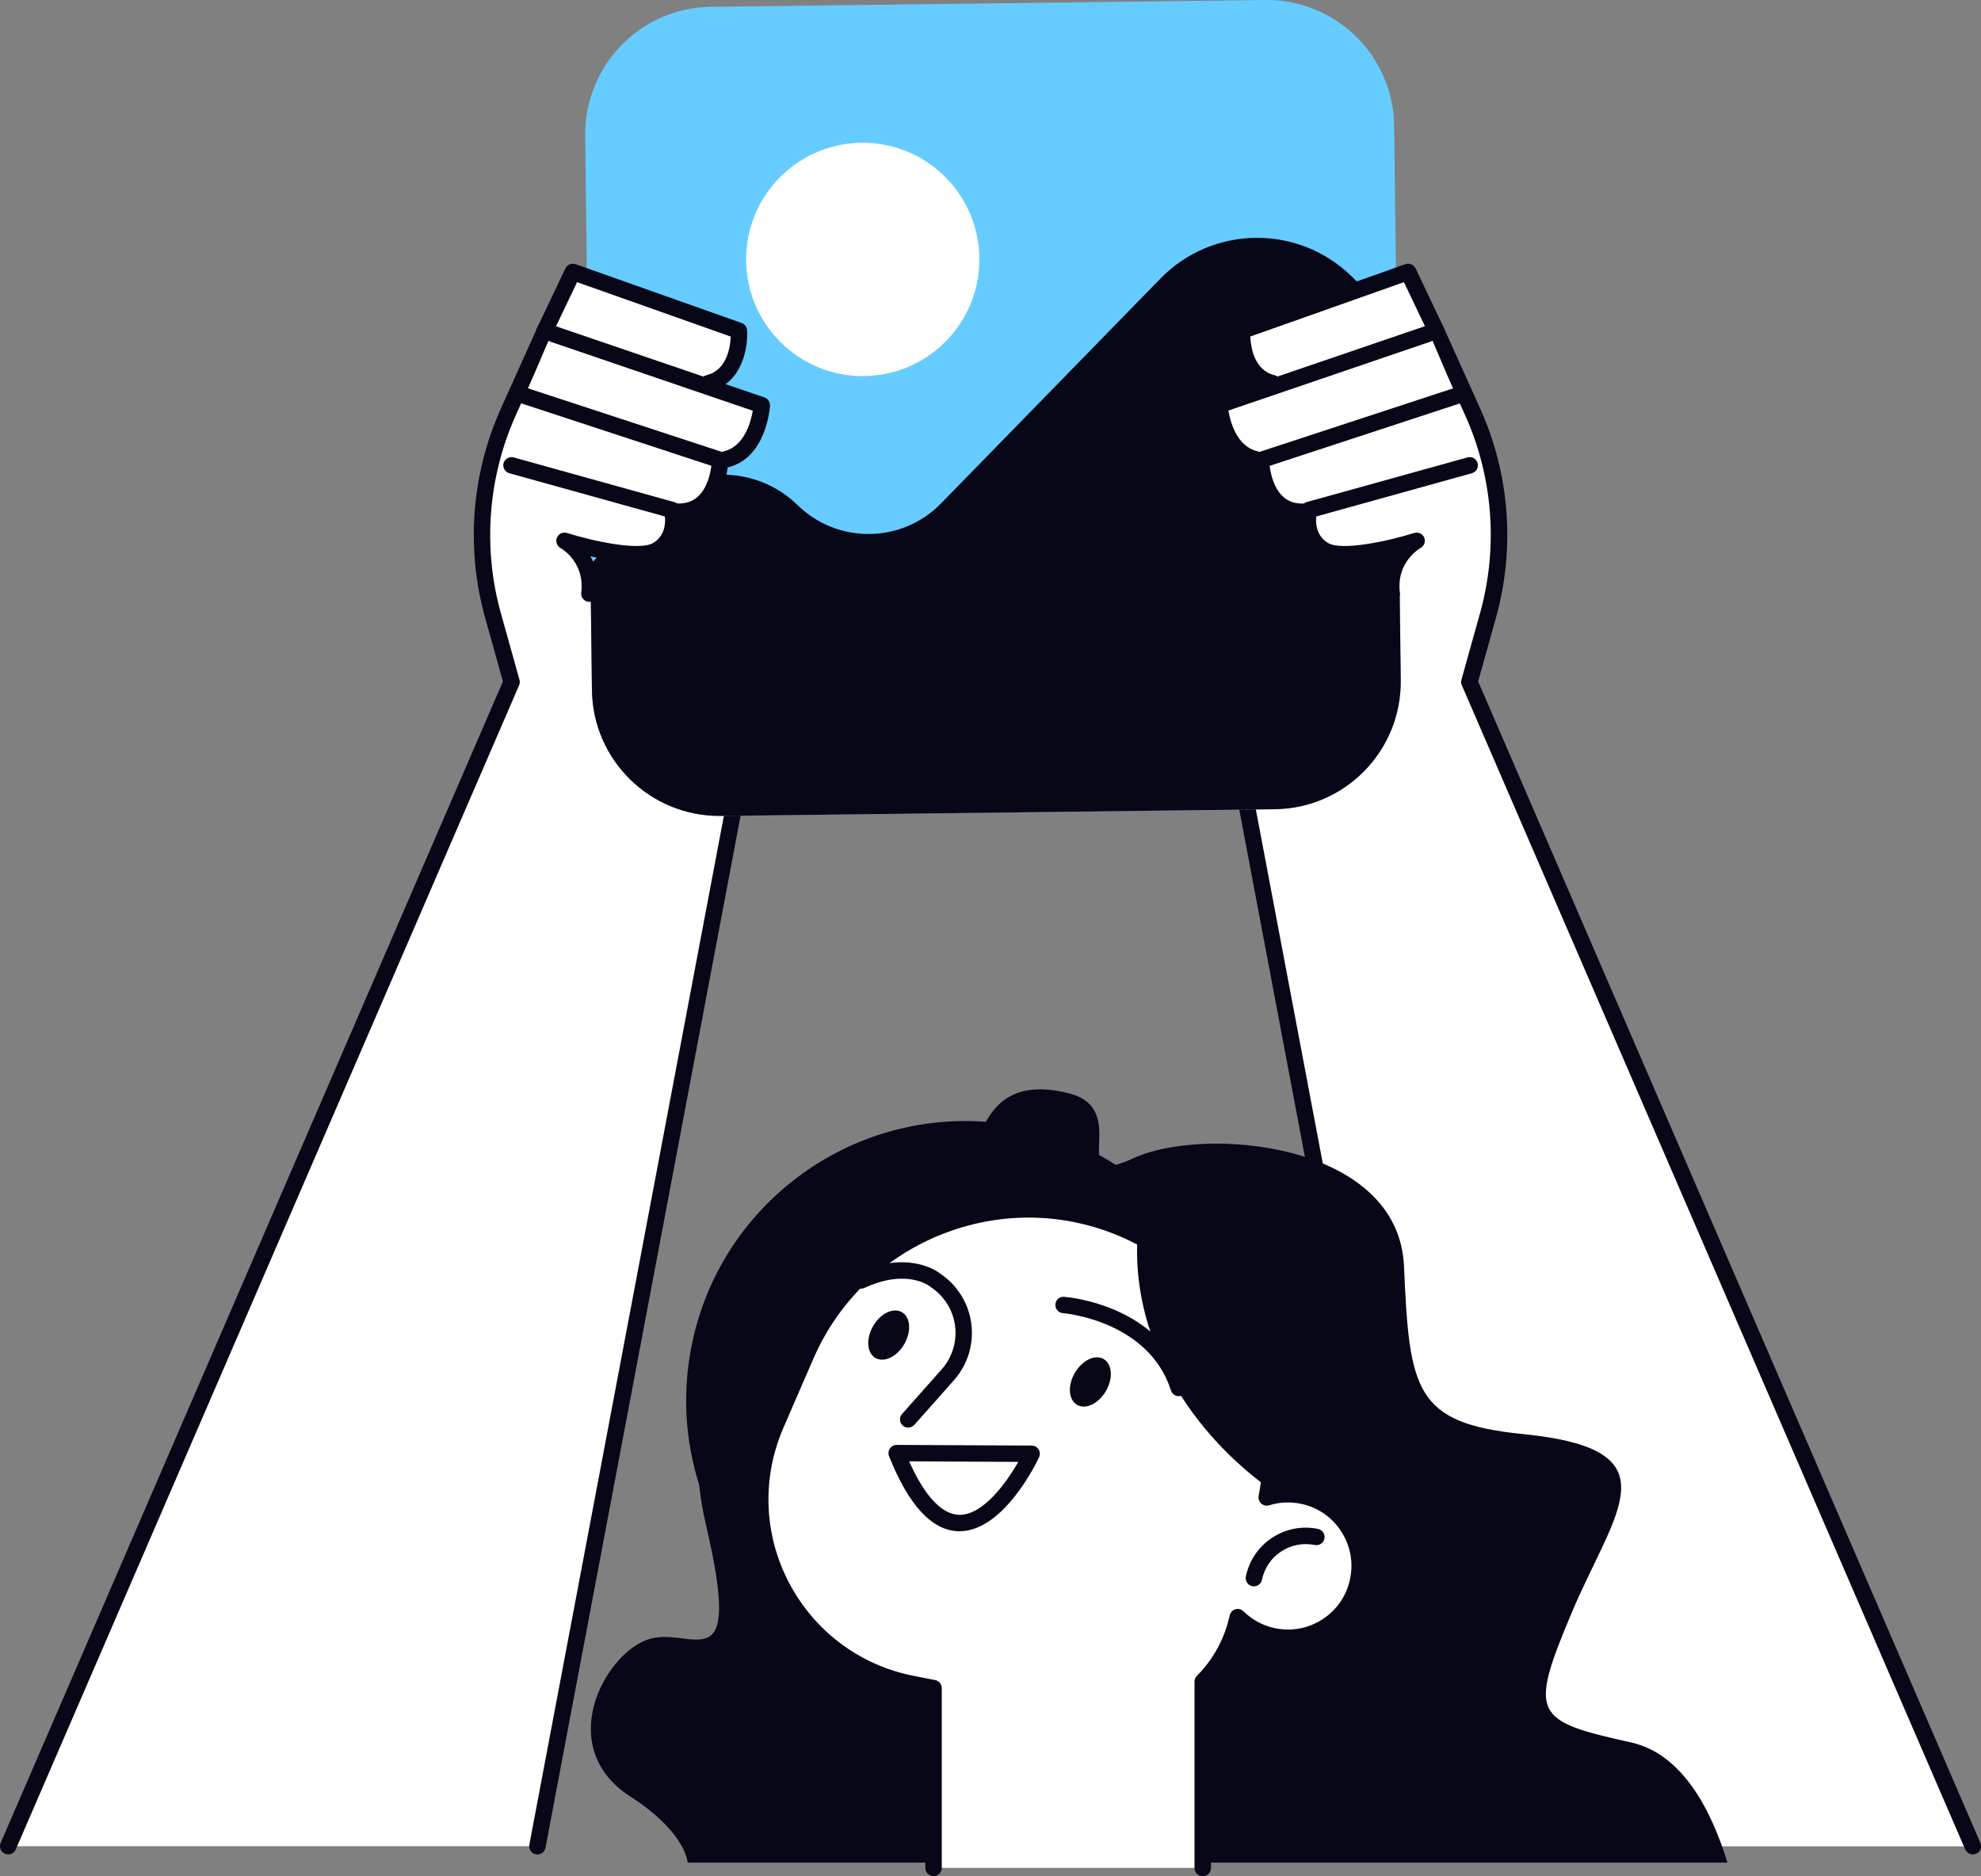 <?xml version="1.0" encoding="UTF-8"?>
<svg xmlns="http://www.w3.org/2000/svg" xmlns:xlink="http://www.w3.org/1999/xlink" version="1.1" x="0px" y="0px" viewBox="0 0 241.5 228.68" style="enable-background:new 0 0 241.5 228.68;" xml:space="preserve">
<rect x="0" y="0" width="241.5" height="228.68" fill="#808080" stroke="none"/>
<style type="text/css">
	.st0{fill:#080717;}
	.st1{fill:#66CCFF;}
	.st2{fill:#FFFFFF;}
</style>
<g id="Layer_2">
</g>
<g id="_x3C_Layer_x3E_">
	<g>
		<g>
			<path class="st2" d="M65.51,225.02L89.79,96.66l0.33-56.42l-20.06-6.98l-3.7,7.19l-4.39,9.76C58.46,58,57.8,66.78,60.1,75.01     l2.27,8.12L1,225.02H65.51z"></path>
			<path class="st0" d="M1,226.02c-0.13,0-0.27-0.03-0.4-0.08c-0.51-0.22-0.74-0.81-0.52-1.32L61.31,83.06l-2.17-7.77     c-2.36-8.44-1.68-17.49,1.92-25.49l4.39-9.76l3.72-7.23c0.23-0.44,0.75-0.65,1.22-0.49l20.06,6.98c0.4,0.14,0.67,0.52,0.67,0.95     l-0.33,56.42c0,0.06-0.01,0.12-0.02,0.18L66.5,225.21c-0.1,0.54-0.62,0.9-1.17,0.8c-0.54-0.1-0.9-0.63-0.8-1.17L88.79,96.56     l0.33-55.62l-18.57-6.46l-3.3,6.41l-4.37,9.72c-3.4,7.57-4.05,16.14-1.82,24.13l2.27,8.12c0.06,0.22,0.05,0.46-0.05,0.67     L1.92,225.42C1.75,225.79,1.39,226.02,1,226.02z"></path>
		</g>
		<g>
			<path class="st2" d="M175.99,225.02L151.71,96.66l-0.33-56.42l20.06-6.98l3.7,7.19l4.39,9.76c3.51,7.8,4.17,16.57,1.87,24.81     l-2.27,8.12l61.37,141.89H175.99z"></path>
			<path class="st0" d="M240.5,226.02c-0.39,0-0.75-0.23-0.92-0.6L178.21,83.52c-0.09-0.21-0.11-0.45-0.05-0.67l2.27-8.12     c2.23-7.99,1.59-16.56-1.82-24.13l-4.39-9.76l-3.28-6.37l-18.57,6.46l0.33,55.62l24.26,128.27c0.1,0.54-0.25,1.07-0.8,1.17     c-0.55,0.1-1.07-0.25-1.17-0.8L150.73,96.84c-0.01-0.06-0.02-0.12-0.02-0.18l-0.33-56.42c0-0.43,0.27-0.81,0.67-0.95l20.06-6.98     c0.47-0.16,0.99,0.04,1.22,0.49l3.7,7.19l4.42,9.81c3.6,7.99,4.28,17.04,1.92,25.49l-2.17,7.77l61.23,141.57     c0.22,0.51-0.01,1.1-0.52,1.32C240.77,225.99,240.64,226.02,240.5,226.02z"></path>
		</g>
		<g>
			<g>
				<path class="st1" d="M155.43,98.62l-67.55,0.82c-8.58,0.1-15.62-6.77-15.72-15.34l-0.82-67.55c-0.1-8.58,6.77-15.62,15.34-15.72      L154.24,0c8.58-0.1,15.62,6.77,15.72,15.34l0.82,67.55C170.88,91.48,164.01,98.52,155.43,98.62z"></path>
				
					<ellipse transform="matrix(0.707 -0.707 0.707 0.707 8.458 83.642)" class="st2" cx="105.19" cy="31.61" rx="14.22" ry="14.22"></ellipse>
				<path class="st0" d="M72.16,84.1l-0.19-15.33l6.81-6.98c5.04-5.16,13.3-5.26,18.46-0.22h0c4.89,4.77,12.71,4.67,17.48-0.21      l26.75-27.41c6.35-6.51,16.78-6.63,23.29-0.28l5.47,5.34l0.53,43.9c0.1,8.58-6.77,15.62-15.34,15.72l-67.55,0.82      C79.3,99.54,72.26,92.67,72.16,84.1z"></path>
			</g>
		</g>
		<path class="st2" d="M181.4,61.78c-0.5-6.26-6.75-20.2-7.01-20.79l-3.07-6.87c-0.19-0.44-0.67-0.64-1.09-0.48l-17.91,6.75    c-0.34,0.13-0.57,0.45-0.59,0.83c-0.09,1.65,0.34,4.64,2.31,6.18l-4.17,1.51c-0.38,0.14-0.62,0.52-0.6,0.95    c0.01,0.25,0.39,6,4.54,7.07c0.13,1.16,0.56,3.29,1.95,4.7c0.82,0.83,1.85,1.26,3.04,1.33c0,1.41,0.46,3.22,2.16,4.29    c1.67,1.05,7.45-0.01,10.02-0.63c-0.58,1.09-1.85,4.02-1.44,5.87C169.68,73.03,181.95,68.65,181.4,61.78z"></path>
		<g>
			<path class="st0" d="M153.05,56.98c-0.08,0-0.15-0.01-0.23-0.03c-4.73-1.12-5.15-7.26-5.17-7.52c-0.03-0.45,0.25-0.86,0.68-1.01     l25.46-8.69c0.52-0.18,1.09,0.1,1.27,0.62c0.18,0.52-0.1,1.09-0.62,1.27l-24.69,8.42c0.24,1.41,1.04,4.37,3.53,4.96     c0.54,0.13,0.87,0.67,0.74,1.2C153.91,56.67,153.5,56.98,153.05,56.98z"></path>
		</g>
		<g>
			<path class="st0" d="M155.15,47.7c-0.08,0-0.15-0.01-0.23-0.03c-3.86-0.91-4.63-5.25-4.5-7.42c0.02-0.4,0.29-0.75,0.66-0.88     l20.25-7.17c0.48-0.17,1.02,0.05,1.24,0.51l3.47,7.3c0.24,0.5,0.03,1.1-0.47,1.33c-0.5,0.24-1.09,0.03-1.33-0.47l-3.09-6.48     l-18.73,6.63c0.06,1.3,0.48,4.12,2.96,4.71c0.54,0.13,0.87,0.67,0.74,1.2C156.02,47.39,155.61,47.7,155.15,47.7z"></path>
		</g>
		<g>
			<path class="st0" d="M158.77,63.37c-1.5,0-2.77-0.48-3.78-1.44c-2.2-2.09-2.27-5.7-2.27-5.85c-0.01-0.44,0.27-0.83,0.69-0.96     l24.27-7.96c0.53-0.17,1.09,0.11,1.26,0.64c0.17,0.52-0.11,1.09-0.64,1.26l-23.52,7.72c0.12,0.96,0.49,2.67,1.59,3.71     c0.68,0.64,1.53,0.93,2.61,0.88c0.57-0.03,1.02,0.41,1.04,0.96c0.02,0.55-0.41,1.02-0.96,1.04     C158.97,63.37,158.87,63.37,158.77,63.37z"></path>
		</g>
		<g>
			<path class="st0" d="M169.66,73.36c-0.5,0-0.93-0.37-0.99-0.88c-0.25-1.97,0.2-3.52,0.86-4.68c-2.91,0.66-6.77,1.21-8.65,0.1     c-2.64-1.56-2.64-4.61-2.27-6c0.09-0.34,0.36-0.61,0.7-0.71l19.59-5.44c0.54-0.15,1.08,0.16,1.23,0.7     c0.15,0.53-0.16,1.08-0.7,1.23l-18.97,5.27c-0.08,0.82-0.01,2.37,1.44,3.23c1.68,0.99,7.33-0.22,10.5-1.22     c0.49-0.15,1.02,0.09,1.22,0.56c0.2,0.47,0.01,1.02-0.44,1.27c-0.12,0.07-2.99,1.71-2.52,5.44c0.07,0.55-0.32,1.05-0.87,1.12     C169.74,73.36,169.7,73.36,169.66,73.36z"></path>
		</g>
		<path class="st2" d="M60.1,61.78c0.5-6.26,6.75-20.2,7.01-20.79l3.07-6.87c0.19-0.44,0.67-0.64,1.09-0.48l17.91,6.75    c0.34,0.13,0.57,0.45,0.59,0.83c0.09,1.65-0.34,4.64-2.31,6.18l4.17,1.51c0.38,0.14,0.62,0.52,0.6,0.95    c-0.01,0.25-0.39,6-4.54,7.07c-0.13,1.16-0.56,3.29-1.95,4.7c-0.82,0.83-1.85,1.26-3.04,1.33c0,1.41-0.46,3.22-2.16,4.29    c-1.67,1.05-7.45-0.01-10.02-0.63c0.58,1.09,1.85,4.02,1.44,5.87C71.82,73.03,59.55,68.65,60.1,61.78z"></path>
		<g>
			<path class="st0" d="M88.46,56.98c-0.45,0-0.86-0.31-0.97-0.77c-0.13-0.54,0.21-1.08,0.74-1.2c2.51-0.59,3.3-3.55,3.54-4.95     l-24.69-8.42c-0.52-0.18-0.8-0.75-0.62-1.27c0.18-0.52,0.74-0.8,1.27-0.62l25.46,8.69c0.43,0.15,0.7,0.56,0.68,1.01     c-0.02,0.26-0.44,6.41-5.17,7.52C88.61,56.97,88.53,56.98,88.46,56.98z"></path>
		</g>
		<g>
			<path class="st0" d="M86.35,47.7c-0.45,0-0.86-0.31-0.97-0.77c-0.13-0.54,0.21-1.08,0.74-1.2c2.49-0.59,2.91-3.41,2.96-4.71     l-18.73-6.63l-3.09,6.48c-0.24,0.5-0.83,0.71-1.33,0.47c-0.5-0.24-0.71-0.83-0.47-1.33l3.47-7.3c0.22-0.46,0.75-0.68,1.24-0.51     l20.25,7.17c0.38,0.13,0.64,0.48,0.66,0.88c0.13,2.17-0.64,6.51-4.5,7.42C86.5,47.69,86.43,47.7,86.35,47.7z"></path>
		</g>
		<g>
			<path class="st0" d="M82.74,63.37c-0.1,0-0.2,0-0.3-0.01c-0.55-0.02-0.98-0.49-0.96-1.04c0.02-0.55,0.48-0.99,1.04-0.96     c1.09,0.05,1.93-0.24,2.61-0.88c1.1-1.04,1.47-2.75,1.59-3.71l-23.52-7.72c-0.52-0.17-0.81-0.74-0.64-1.26     c0.17-0.52,0.74-0.81,1.26-0.64l24.27,7.96c0.42,0.14,0.69,0.53,0.69,0.96c0,0.15-0.07,3.76-2.27,5.85     C85.5,62.89,84.23,63.37,82.74,63.37z"></path>
		</g>
		<g>
			<path class="st0" d="M71.85,73.36c-0.04,0-0.08,0-0.12-0.01c-0.55-0.07-0.94-0.57-0.87-1.12c0.46-3.72-2.41-5.37-2.53-5.44     c-0.45-0.25-0.64-0.8-0.43-1.27c0.2-0.47,0.73-0.71,1.22-0.56c3.17,1,8.82,2.21,10.5,1.22c1.45-0.86,1.52-2.41,1.44-3.23     l-18.97-5.27c-0.53-0.15-0.84-0.7-0.7-1.23c0.15-0.53,0.7-0.84,1.23-0.7L82.2,61.2c0.34,0.09,0.61,0.36,0.7,0.71     c0.37,1.39,0.37,4.43-2.27,6c-1.88,1.11-5.74,0.56-8.65-0.1c0.65,1.16,1.1,2.7,0.86,4.67C72.77,72.99,72.34,73.36,71.85,73.36z"></path>
		</g>
		
			<ellipse transform="matrix(0.16 -0.987 0.987 0.16 -69.629 259.582)" class="st0" cx="117.74" cy="170.71" rx="34.05" ry="34.05"></ellipse>
		<path class="st0" d="M76.85,218.97c4.41,2.83,6.66,5.83,6.99,8.05h126.75c-1.91-6.24-5.42-13.24-11.73-14.64    c-11.87-2.64-12.53-3.3-7.25-15.83c5.28-12.53,12.73-19.9-5.94-21.76c-13.19-1.32-13.85-5.28-14.51-20.44    c-0.66-15.17-24.4-17.15-32.97-13.19c-8.57,3.96,0-5.94-7.91-7.91c-7.91-1.98-9.89,2.64-11.21,5.94    c-1.32,3.3-17.81,4.62-21.1,16.49c-3.3,11.87-16.49,10.55-11.87,30.34c4.62,19.78-1.98,11.87-7.25,13.85    C73.55,201.82,67.62,213.03,76.85,218.97z"></path>
		<g>
			<path class="st2" d="M146.62,227.68v-22.72c1.95-1.97,3.43-4.47,4.14-7.35l0.13-0.52c1.16,1.14,2.65,1.98,4.36,2.33     c4.73,0.97,9.35-2.08,10.32-6.81c0.97-4.73-2.08-9.35-6.81-10.32c-1.5-0.31-2.98-0.21-4.34,0.21c2.5-13.18-4.18-26.5-16.44-32.27     c-15.11-7.12-33.12-0.33-39.76,15l-3.64,8.39c-5.82,13.42,2.26,28.79,16.61,31.61l2.61,0.51v21.92H146.62z"></path>
			<path class="st0" d="M146.62,228.68c-0.55,0-1-0.45-1-1v-22.72c0-0.26,0.1-0.52,0.29-0.7c1.9-1.91,3.24-4.29,3.88-6.88l0.13-0.52     c0.09-0.35,0.35-0.62,0.7-0.72c0.35-0.1,0.72,0,0.97,0.25c1.07,1.05,2.4,1.76,3.86,2.06c2.03,0.42,4.09,0.02,5.82-1.12     c1.73-1.14,2.91-2.88,3.32-4.91c0.42-2.02,0.02-4.09-1.12-5.82c-1.14-1.73-2.88-2.91-4.91-3.32c-1.27-0.26-2.6-0.2-3.84,0.19     c-0.33,0.1-0.7,0.02-0.96-0.21c-0.26-0.23-0.38-0.59-0.32-0.93c2.43-12.81-4.1-25.63-15.88-31.18     c-7.06-3.33-14.97-3.64-22.28-0.89c-7.3,2.76-13.04,8.22-16.14,15.38l-3.64,8.39c-2.65,6.12-2.4,13.02,0.71,18.92     s8.64,10.03,15.18,11.31l2.61,0.51c0.47,0.09,0.81,0.5,0.81,0.98v21.92c0,0.55-0.45,1-1,1c-0.55,0-1-0.45-1-1v-21.09l-1.81-0.35     c-7.14-1.4-13.18-5.9-16.56-12.35c-3.39-6.44-3.67-13.97-0.77-20.65l3.64-8.39c3.32-7.66,9.46-13.51,17.27-16.46     c7.81-2.95,16.28-2.61,23.84,0.95c12.15,5.72,19.09,18.68,17.24,31.88c1.1-0.15,2.22-0.12,3.32,0.1     c2.55,0.52,4.74,2.01,6.17,4.18c1.43,2.17,1.93,4.77,1.41,7.32c-0.52,2.55-2.01,4.74-4.18,6.17c-2.17,1.43-4.77,1.93-7.32,1.41     c-1.3-0.27-2.52-0.79-3.6-1.55c-0.76,2.42-2.07,4.64-3.83,6.51v22.31C147.62,228.24,147.17,228.68,146.62,228.68z"></path>
		</g>
		<g>
			<path class="st0" d="M152.86,193.35c-0.07,0-0.13-0.01-0.2-0.02c-0.54-0.11-0.89-0.64-0.78-1.18c0.4-1.95,1.54-3.63,3.2-4.72     c1.66-1.1,3.65-1.48,5.6-1.08c0.54,0.11,0.89,0.64,0.78,1.18c-0.11,0.54-0.64,0.89-1.18,0.78c-1.43-0.29-2.88-0.01-4.1,0.79     c-1.22,0.8-2.05,2.03-2.34,3.46C153.74,193.02,153.32,193.35,152.86,193.35z"></path>
		</g>
		<g>
			<path class="st0" d="M110.71,174c-0.24,0-0.47-0.08-0.66-0.25c-0.41-0.37-0.45-1-0.08-1.41l4.83-5.44     c1.29-1.45,1.88-3.39,1.63-5.31c-0.25-1.92-1.33-3.64-2.95-4.71c-0.03-0.02-0.06-0.04-0.09-0.07c-0.11-0.09-2.86-2.22-8.02,0.17     c-0.5,0.23-1.1,0.01-1.33-0.49c-0.23-0.5-0.01-1.1,0.49-1.33c6.03-2.79,9.59-0.32,10.09,0.07c2.08,1.39,3.46,3.61,3.79,6.09     c0.33,2.5-0.44,5.01-2.11,6.9l-4.83,5.44C111.26,173.89,110.98,174,110.71,174z"></path>
		</g>
		<path class="st0" d="M134.46,170.07c-1.08,1.39-2.65,1.79-3.5,0.88c-0.85-0.9-0.66-2.76,0.43-4.15c1.08-1.39,2.65-1.79,3.5-0.88    C135.74,166.82,135.55,168.68,134.46,170.07z"></path>
		<path class="st0" d="M109.88,164.36c-1.08,1.39-2.65,1.78-3.5,0.88c-0.85-0.9-0.66-2.76,0.42-4.15c1.08-1.39,2.65-1.78,3.5-0.88    C111.15,161.11,110.96,162.97,109.88,164.36z"></path>
		<g>
			<path class="st2" d="M109.32,177.11l16.46,0.08C125.77,177.19,116.92,196.24,109.32,177.11z"></path>
			<path class="st0" d="M116.98,186.63c-0.05,0-0.1,0-0.15,0c-3.23-0.09-6.07-3.17-8.45-9.15c-0.12-0.31-0.08-0.66,0.1-0.93     c0.19-0.27,0.5-0.44,0.83-0.44c0,0,0,0,0,0l16.46,0.08c0.34,0,0.66,0.18,0.84,0.46c0.18,0.29,0.21,0.65,0.06,0.96     C126.51,177.98,122.42,186.63,116.98,186.63z M110.83,178.11c1.88,4.21,3.96,6.45,6.07,6.52c2.87,0.1,5.75-3.84,7.24-6.45     L110.83,178.11z"></path>
		</g>
		<g>
			<path class="st0" d="M154.59,181.33c1.85-12.53-4.48-24.95-15.92-30.71C137.95,162.3,144.15,173.66,154.59,181.33z"></path>
		</g>
		<g>
			<path class="st0" d="M143.7,170.17c-0.42,0-0.82-0.27-0.95-0.7c-2.72-8.53-13.07-9.42-13.17-9.42c-0.55-0.04-0.96-0.52-0.92-1.07     c0.04-0.55,0.51-0.97,1.07-0.92c0.48,0.04,11.79,0.98,14.93,10.81c0.17,0.53-0.12,1.09-0.65,1.26     C143.91,170.15,143.81,170.17,143.7,170.17z"></path>
		</g>
	</g>
</g>
</svg>

